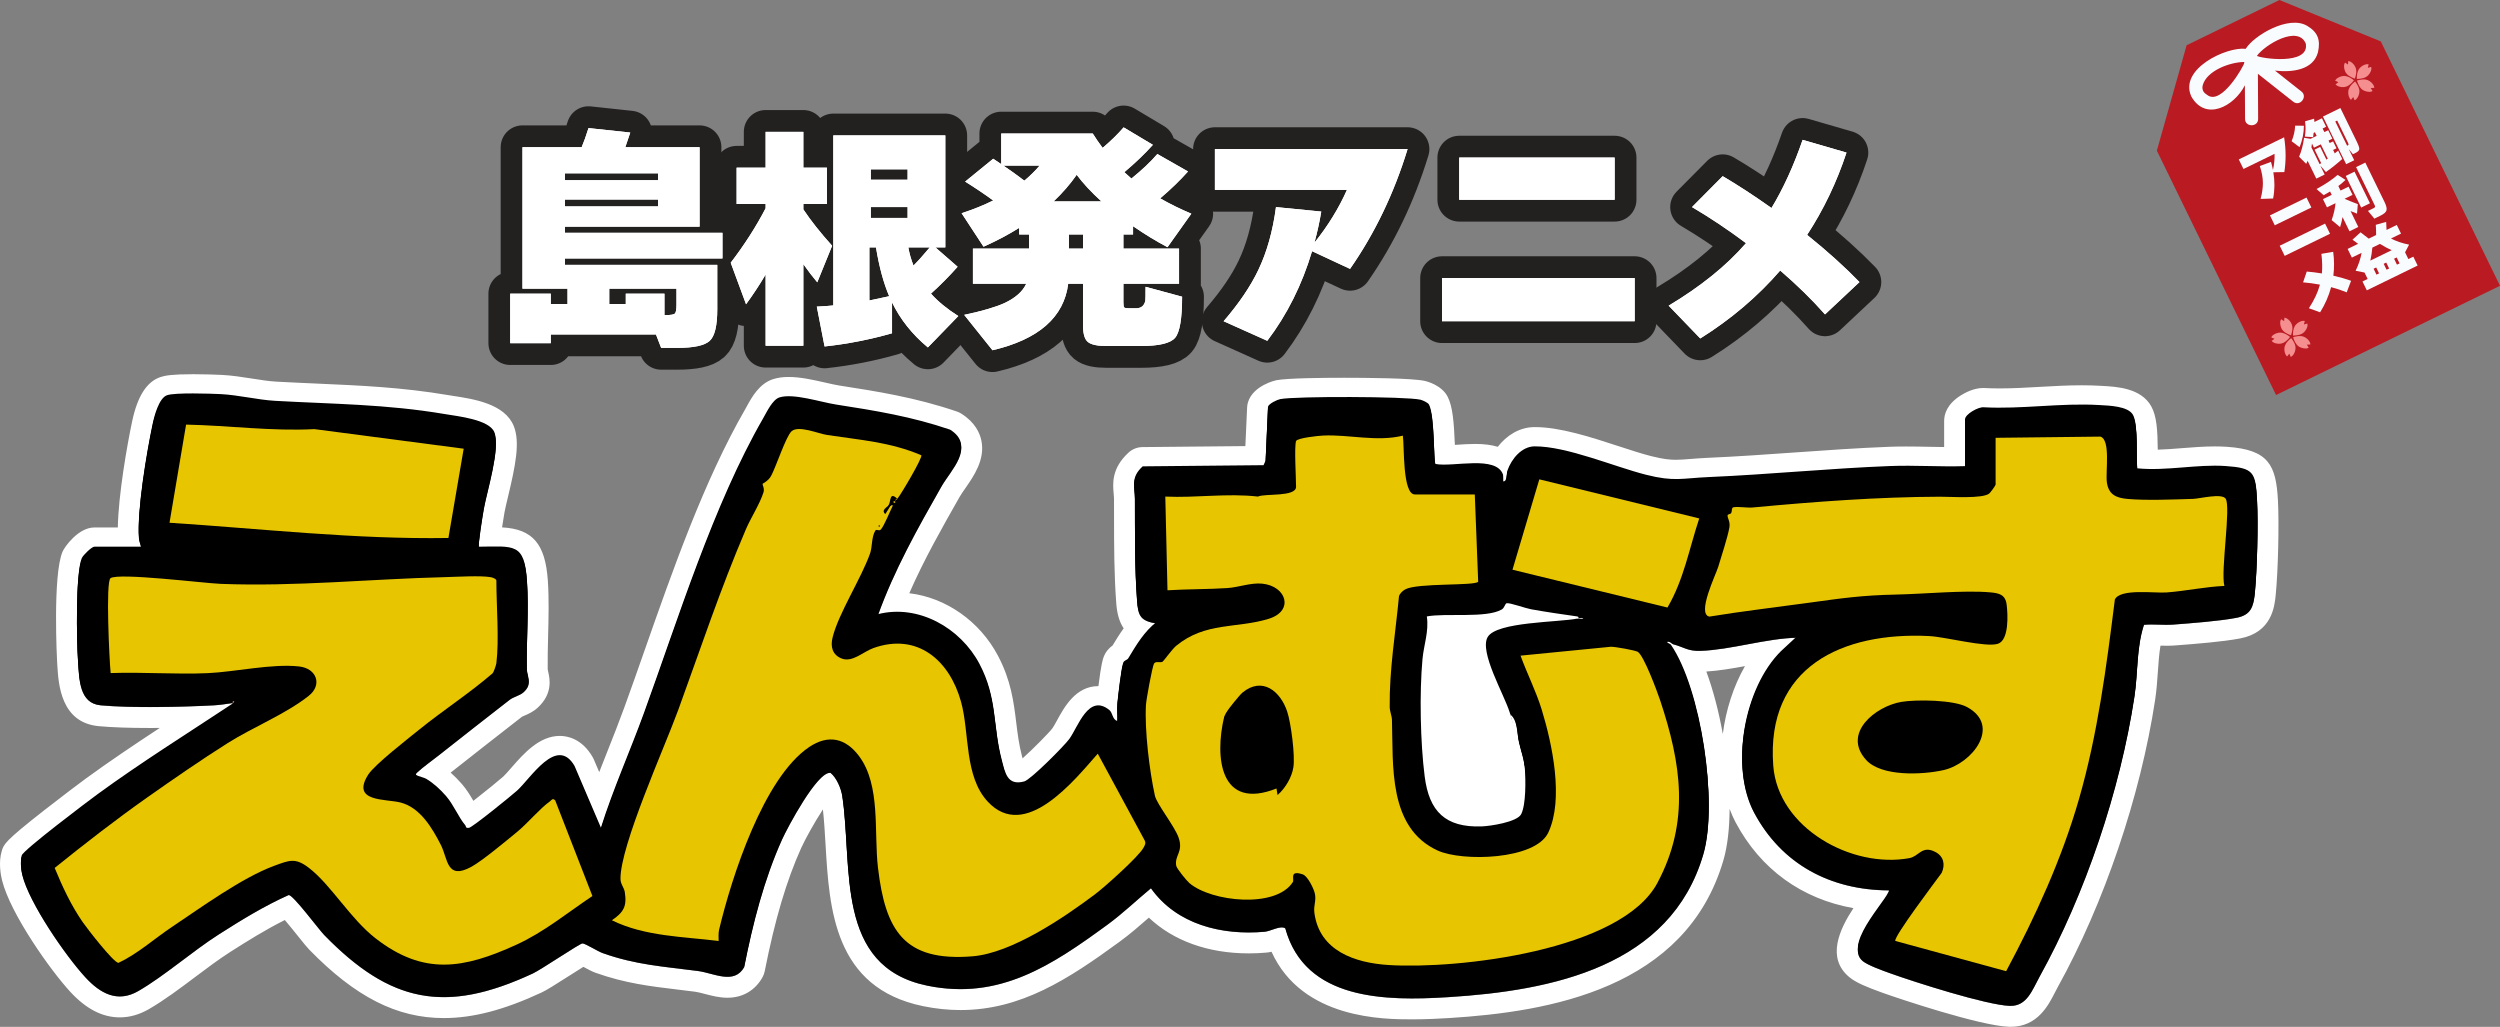 <?xml version="1.0" encoding="UTF-8"?><svg id="_レイヤー_2" xmlns="http://www.w3.org/2000/svg" width="342.927" height="140.852" viewBox="0 0 342.927 140.852"><rect x="0" y="0" width="342.927" height="140.852" fill="#808080" stroke="none"/><defs><style>.cls-1{fill:#fff;}.cls-2{fill:#f48e8f;}.cls-3{fill:#d98f8f;}.cls-4{fill:#ba1a22;}.cls-5{fill:#f9fcff;}.cls-6{fill:#dcad00;}.cls-7{fill:none;stroke:#232020;stroke-linecap:round;stroke-linejoin:round;stroke-width:5.98px;}.cls-8{fill:#e7c500;}</style></defs><g id="HeaderPC_Logo"><g id="LOGO"><path class="cls-1" d="M26.439,54.203c1.527,0,3.106.057,3.848.095,2.447.123,5.044.786,7.448.921,8.01.451,15.244.452,23.29,1.817,1.756.298,6.077.742,6.784,2.479.825,2.025-1.002,7.878-1.434,10.264-.135.743-.874,5.251-.681,5.447.899-.007,1.679-.031,2.357-.031,2.949,0,3.946.45,4.233,4.649.261,3.821-.078,8.086-.027,11.976.017,1.257.816,1.979-.429,3.132-.523.484-1.372.621-1.931,1.057-3.239,2.522-6.502,5.066-9.72,7.614-.89.705-2.183,1.622-2.96,2.352-.773.727.678.742,1.272,1.103,1.038.63,1.919,1.454,2.712,2.368,1.029,1.186,1.745,2.973,2.604,3.959.133.152.04.395.371.395.046,0,.101-.005.165-.015.486-.078,5.803-4.398,6.581-5.096,1.406-1.263,3.753-4.869,5.866-4.868.715,0,1.404.414,2.019,1.472l3.621,8.476c1.691-5.355,3.995-10.482,5.912-15.754,4.697-12.921,9.508-28.547,16.354-40.422.512-.888,1.275-2.547,2.233-2.847.36-.113.785-.16,1.251-.16,2.002,0,4.77.868,6.473,1.134,5.471.852,10.395,1.65,15.677,3.452,3.471,2.183.107,5.284-1.208,7.599-3.264,5.744-6.471,11.434-8.725,17.718.89-.23,1.784-.338,2.67-.338,4.68,0,9.114,3.022,11.29,7.148,2.459,4.662,1.803,8.363,3.038,13.098.413,1.583.676,3.154,2.242,3.154.252,0,.537-.041.862-.128.89-.24,5.485-4.868,6.187-5.834.971-1.335,2.078-4.599,3.974-4.599.454,0,.952.187,1.505.631.493.397.391,1.305,1.106,1.51.056-.836-.081-1.7.008-2.535.114-1.078.518-4.74.798-5.468.125-.325.542-.354.682-.587,1.118-1.851,2.158-3.637,3.894-5.007-2.13-.346-2.521-.983-2.672-2.974-.349-4.598-.284-9.447-.301-14.067-.006-1.692-.608-2.749,1.062-4.291l16.579-.16.28-.616.333-7.411c.135-.421,1.254-.951,1.678-1.036.961-.192,4.78-.287,8.782-.287,4.576,0,9.39.124,10.437.366.297.069,1.047.398,1.189.672.801,1.549.605,7.853.894,8.146.326.065.718.089,1.155.089,1.246,0,2.852-.196,4.314-.196,1.791,0,3.366.294,3.798,1.599l.003.895c.015.001.029.002.042.002.534,0,.396-1.045.552-1.494.545-1.562,1.932-3.304,3.733-3.311.013,0,.026,0,.039,0,4.41,0,10.856,2.783,15.225,3.892,1.795.456,2.985.593,4.109.593,1.318,0,2.544-.189,4.546-.275,8.27-.357,16.532-1.187,24.794-1.509.741-.029,1.483-.039,2.227-.039,2.053,0,4.113.081,6.165.081.645,0,1.29-.008,1.933-.029v-6.424c0-.676,1.703-1.653,2.473-1.653.021,0,.041,0,.061.002.739.04,1.477.056,2.216.056,3.752,0,7.506-.429,11.256-.429.798,0,1.595.019,2.392.066,1.36.08,3.962.142,4.633,1.344.73,1.307.449,5.658.582,7.336.687.068,1.381.096,2.079.096,2.85,0,5.772-.457,8.574-.457.493,0,.983.014,1.468.048,3.862.266,4.114.815,4.318,4.648.166,3.121.009,9.45-.299,12.543-.192,1.93-.546,3.032-2.564,3.412-2.374.447-6.149.73-8.644.921-.29.022-.582.03-.874.03-.69,0-1.385-.043-2.075-.043-.353,0-.705.011-1.054.046-1.053,3.232-.807,6.576-1.312,9.893-1.954,12.824-6.737,27.063-13.013,38.384-.982,1.771-1.695,3.993-3.963,3.993-.035,0-.071,0-.107-.002-3.16-.095-13.105-3.275-16.462-4.485-.946-.341-3.021-1.079-3.721-1.658-2.833-2.342,4.275-9.055,3.576-9.699-7.985-.035-14.695-3.571-18.474-10.666-3.325-6.242-1.341-16.929,3.675-21.908l2.245-2.084c-4.273.084-9.13,1.671-13.289,1.803-.081.003-.16.004-.236.004-1.536,0-2.03-.512-3.512-.913-.176-.048-.347-.342-.667-.342-.069,0-.145.014-.23.047-.036.358.492.441.598.595,4.126,5.994,6.475,21.562,4.454,28.504-4.486,15.407-20.711,18.726-35.081,19.612-1.551.096-3.186.171-4.841.171-7.414,0-15.211-1.523-17.426-9.615-.134-.092-.297-.129-.48-.129-.699,0-1.681.539-2.37.599-.715.063-1.434.095-2.153.095-5.175,0-10.325-1.688-13.424-6.06-2.015,1.669-3.875,3.466-5.997,5.016-6.359,4.644-12.461,8.817-20.136,8.817-1.455,0-2.967-.15-4.548-.475-12.755-2.625-10.189-16.31-11.661-25.991-.161-1.056-.777-2.521-1.603-3.193-.034-.006-.068-.009-.104-.009-1.834,0-5.851,7.589-6.549,9.136-2.476,5.487-4.033,11.619-5.197,17.513-.572,1.015-1.382,1.33-2.292,1.33-1.286,0-2.771-.63-4.059-.799-4.712-.619-8.476-.823-13.081-2.461-.627-.223-2.39-1.324-2.747-1.324-.003,0-.006,0-.009,0-.398.024-5.647,3.587-6.822,4.134-4.613,2.148-8.564,3.237-12.197,3.237-5.821,0-10.824-2.799-16.402-8.522-.736-.755-4.242-5.486-4.865-5.486-.002,0-.003,0-.005,0-3.359,1.502-6.482,3.421-9.574,5.394-3.655,2.332-7.479,5.712-11.052,7.776-.892.516-1.737.742-2.54.742-1.753,0-3.303-1.082-4.7-2.595-2.756-2.985-7.727-10.212-8.674-14.036-.18-.725-.287-1.78-.077-2.488.22-.741,9.073-7.425,10.419-8.407,5.99-4.371,12.331-8.329,18.512-12.42v-.299c-.755.113-1.796.271-2.53.311-2.439.132-5.695.238-8.836.238-2.466,0-4.862-.066-6.733-.236-2.97-.271-2.946-3.594-3.121-6.142-.181-2.631-.341-11.76.522-13.814.176-.42,1.376-1.57,1.717-1.57h6.427c-.027-.462-.266-.878-.3-1.344-.272-3.715,1.055-11.623,1.866-15.467.229-1.087.869-3.602,2.003-3.974.559-.183,2.007-.238,3.506-.238M202.725,113.598c.165,0,.334-.003.506-.009,1.172-.039,4.894-.592,5.436-1.69.669-1.356.606-4.629.504-6.199-.112-1.722-.468-2.308-.808-3.824-.292-1.302-.144-3.191-1.285-3.945-.745-2.434-4.208-8.309-3.008-10.328,1.244-2.095,9.711-2.004,12.274-2.52h0s0,0,0,0c.036-.007.077-.01.123-.01.147,0,.334.029.488.029.164,0,.289-.033.289-.168-.039-.142-.174-.176-.335-.176-.155,0-.334.032-.477.032-.031,0-.061-.002-.088-.005h0c-2.111-.299-4.238-.607-6.338-.985-.717-.129-2.682-.834-3.255-.834-.028,0-.054.002-.075.005-.236.041-.286.633-.688.863-2.141,1.229-7.643.455-10.271.949.308,2.022-.416,3.908-.593,5.831-.429,4.657-.296,11.476.299,16.127.592,4.62,2.668,6.855,7.3,6.855M26.439,51.332c-2.845,0-3.796.183-4.4.381-1.901.623-3.182,2.621-3.918,6.109-.7,3.317-1.883,10.077-1.959,14.532h-3.225c-2.19,0-4.078,2.651-4.363,3.329-1.366,3.25-.747,15.008-.739,15.123l.035.541c.156,2.528.481,7.788,5.69,8.263,1.806.165,4.159.248,6.993.248.445,0,.9-.002,1.362-.006-3.421,2.245-6.874,4.56-10.2,6.987-.652.476-3.221,2.404-5.709,4.352-5.368,4.203-5.494,4.628-5.77,5.557-.466,1.571-.125,3.317.043,3.995,1.149,4.633,6.698,12.418,9.351,15.292,2.185,2.368,4.413,3.519,6.809,3.519,1.344,0,2.681-.379,3.976-1.127,2.117-1.223,4.267-2.838,6.346-4.401,1.604-1.205,3.263-2.452,4.814-3.441,2.357-1.504,4.854-3.062,7.496-4.384.625.735,1.374,1.669,1.825,2.232.785.979,1.209,1.506,1.523,1.827,6.328,6.493,12.021,9.389,18.457,9.389,4.013,0,8.273-1.114,13.409-3.505.704-.328,1.936-1.107,3.887-2.352.554-.353,1.268-.809,1.848-1.169.003.002.007.004.01.005.733.396,1.211.647,1.659.807,4.056,1.443,7.514,1.856,11.176,2.294.807.097,1.634.195,2.493.308.354.047.823.17,1.319.3.933.245,1.99.523,3.114.523,2.076,0,3.779-.991,4.793-2.791.15-.266.256-.554.315-.853,1.393-7.054,2.981-12.421,4.997-16.889.564-1.249,1.83-3.529,2.982-5.298.17,1.531.266,3.167.367,4.876.514,8.73,1.153,19.594,13.373,22.11,1.723.355,3.447.534,5.126.534,8.322,0,14.809-4.243,21.828-9.369,1.445-1.055,2.754-2.197,4.02-3.305,3.367,3.181,8.123,4.901,13.708,4.901.791,0,1.6-.036,2.404-.106.249-.022.486-.063.713-.116,4.207,9.272,15.429,9.271,19.314,9.271,1.926,0,3.786-.101,5.018-.177,13.704-.845,32.517-4.01,37.66-21.675.557-1.914.825-4.343.845-7.016.237.648.513,1.27.827,1.859,3.419,6.419,9.057,10.485,16.154,11.757-1.891,2.884-3.758,6.82-.552,9.471.892.737,2.323,1.334,4.493,2.116l.084.03c2.057.742,13.344,4.534,17.35,4.654.065.002.13.003.194.003,3.671,0,5.174-2.945,6.071-4.704.132-.259.264-.519.402-.767,6.343-11.442,11.33-26.15,13.34-39.343.202-1.329.292-2.624.379-3.877.086-1.246.17-2.448.359-3.595.289.008.578.015.866.015.398,0,.755-.013,1.093-.038l.185-.014c2.659-.203,6.3-.482,8.772-.948,4.379-.825,4.737-4.416,4.889-5.949.329-3.3.482-9.729.309-12.979-.258-4.869-1.287-6.967-6.987-7.359-.531-.036-1.075-.054-1.665-.054-1.509,0-3.019.12-4.479.236-1.163.093-2.272.181-3.355.211-.026-2.699-.147-4.61-.895-5.95-1.398-2.505-4.718-2.687-6.701-2.796l-.27-.015c-.815-.048-1.653-.071-2.562-.071-1.957,0-3.906.111-5.79.219-1.888.108-3.671.21-5.465.21-.727,0-1.396-.017-2.043-.051-.075-.005-.153-.007-.233-.007-1.256,0-2.453.635-3.055,1.014-1.892,1.191-2.289,2.566-2.289,3.509v3.577c-.696-.007-1.392-.021-2.088-.035-1.047-.021-2.094-.041-3.14-.041-.853,0-1.618.014-2.338.042-4.321.168-8.691.478-12.917.777-3.902.276-7.938.562-11.889.733-.969.042-1.756.105-2.45.162-.767.062-1.373.111-1.972.111-.734,0-1.655-.061-3.402-.505-1.303-.331-2.859-.839-4.506-1.377-3.735-1.22-7.968-2.603-11.426-2.603-.004,0-.046,0-.05,0-2.113.008-3.853,1.165-5.051,2.701-.874-.261-1.897-.391-3.068-.391-.856,0-1.7.056-2.517.11-.101.007-.201.013-.3.02-.13-3.1-.29-5.253-.996-6.617-.82-1.584-2.862-2.096-3.092-2.15-1.715-.397-8.323-.44-11.084-.44-2.851,0-7.856.045-9.345.343-.031.006-3.116.684-3.849,2.976-.077.241-.122.492-.133.745l-.239,5.31-14.114.136c-.712.007-1.397.278-1.92.762-2.338,2.16-2.155,4.241-2.033,5.617.025.279.048.543.049.793.003.76.003,1.527.004,2.298.003,3.948.006,8.031.306,11.976.109,1.438.432,2.559,1.016,3.414-.56.775-1.051,1.571-1.527,2.359-.407.293-.915.777-1.211,1.548-.109.284-.34.886-.725,4.02-.004,0-.007,0-.011,0-3.1,0-4.657,2.848-5.687,4.733-.217.396-.462.846-.609,1.047-.463.615-2.681,2.862-4.1,4.133l-.092-.36c-.409-1.569-.588-3.024-.777-4.564-.347-2.826-.706-5.747-2.5-9.149-2.506-4.751-7.161-7.988-12.169-8.581,2.019-4.616,4.487-8.959,6.891-13.191.192-.339.487-.763.8-1.213,1.152-1.658,2.731-3.93,2.203-6.52-.211-1.035-.861-2.519-2.762-3.714-.189-.119-.39-.215-.601-.287-5.683-1.939-11.01-2.769-16.162-3.571-.483-.075-1.147-.227-1.85-.387-1.605-.366-3.424-.781-5.065-.781-.794,0-1.484.095-2.109.291-1.915.6-2.953,2.497-3.64,3.752-.079.145-.153.281-.222.401-5.614,9.738-9.929,22.044-13.736,32.902-.976,2.783-1.897,5.411-2.829,7.973-.729,2.004-1.535,4.039-2.315,6.007-.376.949-.756,1.907-1.132,2.875l-.748-1.751c-.046-.108-.099-.214-.159-.316-1.467-2.521-3.449-2.898-4.5-2.898-2.836,0-4.968,2.44-6.68,4.402-.417.477-.847.971-1.104,1.201-.524.47-2.518,2.091-4.074,3.302-.436-.749-.931-1.563-1.562-2.29-.511-.589-1.027-1.113-1.553-1.578.048-.038.096-.075.142-.112,3.085-2.443,6.198-4.871,9.653-7.562.07-.035.212-.096.32-.142.507-.217,1.203-.515,1.847-1.112,2.09-1.936,1.624-3.992,1.425-4.87-.036-.157-.076-.335-.077-.406-.019-1.472.019-2.99.06-4.596.063-2.499.128-5.083-.039-7.538-.344-5.026-2.069-7.08-6.281-7.303.124-.82.253-1.614.333-2.053.092-.507.279-1.291.478-2.12,1.031-4.308,1.691-7.528.79-9.74-1.239-3.04-5.482-3.69-8.289-4.12-.251-.038-.479-.073-.673-.106-6.306-1.07-12.001-1.32-18.031-1.585-1.813-.08-3.688-.162-5.578-.268-1.036-.058-2.161-.236-3.353-.424-1.334-.21-2.714-.428-4.112-.498-.725-.036-2.381-.098-3.992-.098h0ZM198.55,87.466c.38-.004.772-.004,1.16-.004.457,0,.916,0,1.373-.006-.577,2.558.85,5.76,2.236,8.872.419.941.853,1.914,1.015,2.444.157.514.455.971.856,1.321.062.253.116.695.153,1.007.055.453.111.921.22,1.405.131.583.26,1.036.374,1.436.196.687.315,1.102.37,1.947.122,1.873.035,3.452-.101,4.268-.796.269-2.278.538-3.069.564-.14.005-.277.007-.411.007-2.694,0-3.976-.628-4.453-4.349-.569-4.442-.693-11.105-.288-15.499.048-.522.157-1.095.273-1.701.104-.542.213-1.113.292-1.712h0ZM234.059,92.115c1.745-.112,3.539-.418,5.3-.743-1.58,2.759-2.619,6.017-3.041,9.307-.548-3.052-1.318-6.013-2.259-8.564h0Z"/><path d="M309.602,68.804c-.204-3.833-.455-4.382-4.318-4.648-3.913-.269-8.138.71-12.121.314-.133-1.678.148-6.029-.582-7.336-.671-1.203-3.274-1.264-4.633-1.344-5.283-.312-10.576.591-15.864.306-.736-.055-2.534.957-2.534,1.65v6.424c-3.429.112-6.896-.146-10.325-.012-8.262.322-16.524,1.152-24.794,1.509-3.71.16-4.755.672-8.655-.318-4.382-1.113-10.853-3.909-15.264-3.892-1.801.007-3.189,1.749-3.733,3.311-.161.461-.011,1.548-.595,1.492l-.003-.895c-.909-2.746-6.872-1.015-9.268-1.492-.289-.293-.092-6.597-.894-8.146-.142-.274-.892-.603-1.189-.672-1.962-.454-17.159-.491-19.219-.079-.423.085-1.543.615-1.678,1.036l-.333,7.411-.28.616-16.579.16c-1.67,1.543-1.068,2.599-1.062,4.291.017,4.62-.048,9.47.302,14.067.151,1.991.542,2.628,2.672,2.974-1.736,1.37-2.776,3.156-3.894,5.007-.141.233-.558.262-.683.587-.28.728-.683,4.39-.798,5.468-.089.835.048,1.699-.008,2.535-.715-.204-.613-1.113-1.106-1.51-2.864-2.303-4.276,2.313-5.48,3.967-.703.966-5.297,5.594-6.187,5.834-2.347.633-2.625-1.189-3.104-3.026-1.235-4.735-.579-8.435-3.038-13.098-2.588-4.907-8.369-8.253-13.96-6.811,2.254-6.285,5.461-11.974,8.725-17.719,1.315-2.315,4.68-5.416,1.208-7.599-5.282-1.802-10.206-2.599-15.677-3.452-2.101-.327-5.818-1.571-7.725-.974-.957.3-1.721,1.959-2.233,2.847-6.847,11.876-11.657,27.501-16.354,40.422-1.917,5.273-4.221,10.399-5.912,15.754l-3.621-8.476c-2.434-4.182-6.003,1.707-7.885,3.397-.778.698-6.095,5.018-6.581,5.096-.526.085-.385-.206-.536-.38-.859-.986-1.575-2.773-2.604-3.959-.793-.914-1.674-1.738-2.712-2.368-.594-.36-2.045-.376-1.272-1.103.776-.73,2.069-1.647,2.96-2.352,3.218-2.548,6.481-5.091,9.72-7.614.559-.436,1.408-.573,1.931-1.057,1.245-1.153.445-1.875.429-3.132-.051-3.89.288-8.155.027-11.976-.353-5.164-1.78-4.658-6.59-4.618-.193-.195.546-4.703.681-5.447.432-2.386,2.26-8.239,1.434-10.264-.708-1.738-5.028-2.181-6.784-2.479-8.046-1.366-15.28-1.367-23.29-1.817-2.405-.135-5.001-.798-7.448-.921-1.469-.074-6.225-.226-7.354.144-1.134.372-1.774,2.886-2.003,3.974-.811,3.844-2.138,11.752-1.866,15.467.034.466.273.882.3,1.344h-6.427c-.341,0-1.541,1.151-1.717,1.57-.863,2.054-.702,11.183-.522,13.814.175,2.548.151,5.872,3.121,6.142,4.253.388,11.214.233,15.569-.002.734-.04,1.774-.198,2.53-.311v.299c-6.181,4.091-12.521,8.049-18.512,12.42-1.346.982-10.199,7.665-10.419,8.407-.21.708-.103,1.763.077,2.488.948,3.824,5.919,11.051,8.674,14.036,2.036,2.206,4.397,3.495,7.24,1.853,3.573-2.065,7.397-5.445,11.052-7.776,3.092-1.973,6.215-3.892,9.574-5.394.61-.024,4.132,4.729,4.87,5.486,9.059,9.295,16.595,10.875,28.599,5.285,1.175-.547,6.424-4.11,6.822-4.134.334-.02,2.124,1.098,2.756,1.323,4.605,1.638,8.37,1.842,13.081,2.461,2.2.289,4.97,1.919,6.351-.531,1.164-5.894,2.721-12.026,5.197-17.513.712-1.577,4.872-9.431,6.653-9.127.827.672,1.443,2.137,1.603,3.193,1.472,9.681-1.094,23.366,11.661,25.991,9.917,2.041,17.119-2.817,24.683-8.341,2.122-1.55,3.982-3.347,5.997-5.016,3.53,4.979,9.72,6.478,15.577,5.965.869-.076,2.206-.915,2.85-.47,2.71,9.899,13.77,9.967,22.267,9.443,14.37-.886,30.595-4.205,35.081-19.612,2.021-6.942-.328-22.51-4.454-28.504-.106-.153-.634-.237-.598-.595.476-.185.683.238.897.296,1.555.422,2.022.964,3.748.909,4.159-.132,9.016-1.719,13.289-1.803l-2.245,2.084c-5.016,4.979-7,15.666-3.675,21.908,3.779,7.094,10.489,10.631,18.474,10.666.699.645-6.409,7.357-3.576,9.699.701.579,2.776,1.317,3.721,1.658,3.357,1.211,13.303,4.39,16.462,4.486,2.353.071,3.073-2.192,4.07-3.991,6.276-11.321,11.059-25.56,13.013-38.384.505-3.316.259-6.661,1.312-9.893,1.323-.13,2.678.069,4.004-.032,2.495-.191,6.27-.473,8.644-.921,2.018-.38,2.372-1.482,2.564-3.412.308-3.093.465-9.421.299-12.543ZM216.345,85.085h0s0,0,0,0c-2.564.516-11.03.425-12.274,2.52-1.199,2.02,2.263,7.894,3.008,10.328,1.14.754.993,2.643,1.285,3.945.34,1.515.695,2.102.808,3.824.102,1.57.165,4.843-.504,6.199-.541,1.097-4.264,1.651-5.436,1.69-4.988.165-7.193-2.061-7.806-6.846-.596-4.651-.728-11.471-.299-16.127.177-1.923.901-3.809.593-5.831,2.628-.494,8.13.28,10.271-.949.401-.231.452-.823.688-.863.449-.077,2.577.693,3.329.829,2.1.378,4.227.686,6.338.985h0c.278.039.814-.159.9.149,0,.302-.625.094-.9.149Z"/><polygon class="cls-4" points="312.665 0 299.941 6.207 295.856 20.665 312.209 54.185 342.927 39.2 326.574 5.68 312.665 0"/><path class="cls-5" d="M316.026,17.246c.004.972-.193,1.953-.589,2.945l-1.098-.822c.293-.684.456-1.395.486-2.132l1.2.009ZM318.877,23.94l-1.149.561-1.192-2.443c-.054.134-.119.272-.194.415l-.975-.975c.322-.742.551-1.607.685-2.596l.896.138.83-.405-.241-.495-.175.085c-.015.189-.038.385-.07.59l-1.132-.079c.12-.707.128-1.405.024-2.095l1.246-.363c.024.177.038.328.042.451l1.035-.505.568,1.165-.479.234.242.495.525-.256.568,1.164-.525.256.163.336.465-.227.464.951-.464.227.23.472c.171-.139.324-.269.462-.386l.564,1.157c-.721.647-1.471,1.242-2.248,1.786l-.768-.898.605,1.24ZM317.062,20.218l1.122,2.299.217-.134-.907-1.858.769-.375.851,1.743c.043-.026.106-.07.191-.129l-.958-1.965-.937.457-.278-.571c-.02.218-.042.396-.069.535ZM323.267,19.396c.258.527.377.885.357,1.07-.02.186-.207.366-.562.539l-.305.148-.573-.692.743,1.522-1.104.539-3.187-6.531,2.398-1.17,2.232,4.575ZM321.955,19.988l.076-.037c.081-.04.122-.084.123-.135,0-.05-.029-.136-.089-.258l-1.474-3.022-.259.126,1.623,3.326Z"/><path class="cls-5" d="M321.328,29.774c-.07.425-.181.884-.335,1.38l-1.157-.962c.299-.869.475-1.641.527-2.32l-1.172.572-.55-1.127,1.203-.587-.227-.464c-.236.146-.53.318-.88.514l-.98-.851c1.211-.66,2.177-1.306,2.898-1.942l1.08.689c-.288.285-.616.564-.985.839l.304.624,1.097-.535.55,1.127-1.097.535c.372.171.979.415,1.818.734l-.107,1.306c-.282-.102-.578-.221-.89-.357l1.065,2.185-1.211.59-.951-1.949ZM325.089,27.883l-1.203.587-2.116-4.338,1.203-.587,2.116,4.338ZM327.091,27.717c.248.508.335.887.264,1.14-.072.251-.352.496-.839.733l-.822.401-.876-1.061.776-.379c.127-.062.193-.132.2-.21.002-.046-.024-.126-.082-.244l-2.525-5.177,1.264-.617,2.641,5.413Z"/><path class="cls-5" d="M331.631,36.426l-6.973,3.401-.594-1.217.708-.345-.431-.884-1.218-.235c.413-.854.685-1.675.816-2.461l-1.332.649-.579-1.188,1.438-.702c-.233-.181-.491-.37-.775-.565l1.109-1.011c.461.34.834.629,1.12.867l1.013-.494c.004-.479-.01-.946-.044-1.401l1.425-.404c.031.413.048.781.05,1.107l1.408-.687.579,1.188-1.378.672c.704.373,1.532.654,2.485.843l-.553,1.05.453.93.678-.33.594,1.217ZM325.138,35.749l2.931-1.43c-.521-.231-1.057-.518-1.609-.864l-1.043.509c-.059.65-.152,1.246-.278,1.785ZM326.34,37.5l-.397-.814-.358.175.397.814.357-.175ZM327.718,36.828l-.397-.814-.35.171.397.814.35-.171ZM329.15,36.13l-.397-.814-.357.174.397.814.358-.174Z"/><path class="cls-5" d="M313.316,18.832c.259,1.638.269,3.23.029,4.773l-1.505.026c.205,1.245.193,2.444-.035,3.599l-1.716.055c.215-.821.32-1.554.313-2.199-.005-.719-.146-1.489-.421-2.311l1.532-.568c.104.34.193.71.27,1.113.172-.756.245-1.495.219-2.218l-4.263,2.08-.643-1.316,6.22-3.034Z"/><path class="cls-5" d="M317.051,28.459l-5.017,2.447-.664-1.362,5.017-2.447.665,1.362ZM319.611,32.064l-6.22,3.034-.68-1.393,6.22-3.034.68,1.393Z"/><path class="cls-5" d="M322.502,38.514l-.603,1.585c-.646-.269-1.359-.506-2.138-.71-.319,1.198-.823,2.349-1.511,3.451l-1.536-.56c.733-1.125,1.237-2.203,1.513-3.236-.797-.151-1.566-.256-2.312-.314l.503-1.48c.613.047,1.305.132,2.078.259.073-.814.05-1.712-.069-2.69l1.617-.279c.15,1.107.159,2.199.024,3.277.912.208,1.723.441,2.433.698Z"/><path class="cls-5" d="M316.483,3.55c-2.538-1.527-7.324,1.325-8.437,3.147-2.632-.314-9.231,2.778-7.447,6.562,1.951,3.4,5.85,1.358,7.333-1.562l.024,4.616c-.011,1.163,1.817,1.155,1.794-.01,0,0-.032-6.179-.032-6.179l4.85,3.829c.902.734,2.036-.7,1.112-1.408,0,0-3.623-2.861-3.623-2.861,2.326.27,5.259-.057,5.903-2.522.353-1.623.033-2.709-1.476-3.614ZM307.822,8.685c.011.258-3.1,5.872-5.055,4.342-.461-.288-.743-.624-.635-1.269.504-2.064,3.786-3.253,5.726-3.256-.013.068-.027.139-.035.183ZM316.287,5.982c.557,3.072-6.36,1.997-6.704,1.677,1.114-1.541,5.646-4.26,6.704-1.677Z"/><path class="cls-2" d="M321.679,8.589l.396.265.04-.477c.377.028.708.362.893.673.195.329.231.618.191.991-.027.253-.096.507-.181.746-.521-.173-1.102-.46-1.333-.992-.138-.319-.228-.809-.059-1.129.007-.014.042-.08.053-.077Z"/><path class="cls-2" d="M324.79,9.306l.47-.13c.104.385-.115.81-.362,1.096-.405.469-1.024.545-1.608.559-.015-.421.037-.922.251-1.293.215-.374.771-.741,1.209-.732.028,0,.153.007.161.036l-.12.463Z"/><path class="cls-2" d="M325.291,12.56c-.335.119-.902-.032-1.191-.221-.417-.275-.651-.817-.787-1.28.023-.052.614-.148.706-.157.368-.034.688.008,1.003.211.319.206.637.536.662.934l-.488.027.25.411c-.052.02-.104.057-.155.076Z"/><path class="cls-2" d="M322.886,11.028c-.343.426-.787.868-1.361.919-.396.035-.896-.059-1.155-.385l.392-.29-.439-.19c-.016-.022.059-.133.076-.155.23-.305.754-.501,1.128-.509.389-.009.845.221,1.156.443.03.021.206.151.203.169Z"/><path class="cls-2" d="M323.055,11.186c.246.329.501.722.572,1.134.075.434-.14,1.111-.513,1.365-.02.014-.122.079-.137.06l-.186-.434-.308.386c-.308-.285-.395-.727-.368-1.131.032-.471.333-.86.672-1.169.034-.031.244-.219.268-.211Z"/><path class="cls-2" d="M312.918,43.79l.396.265.04-.477c.377.028.708.362.893.673.195.329.231.618.191.991-.027.253-.096.507-.181.746-.521-.173-1.102-.46-1.333-.992-.138-.319-.228-.809-.059-1.129.007-.014.042-.08.053-.077Z"/><path class="cls-2" d="M316.028,44.508l.47-.13c.104.385-.115.81-.362,1.096-.405.469-1.024.545-1.608.559-.015-.421.037-.922.251-1.293.215-.374.771-.741,1.209-.732.028,0,.153.007.161.036l-.12.463Z"/><path class="cls-2" d="M316.529,47.762c-.335.119-.902-.032-1.191-.221-.417-.275-.651-.817-.787-1.28.023-.052.614-.148.706-.157.368-.034.688.008,1.003.211.319.206.637.536.662.934l-.488.027.25.411c-.052.02-.104.057-.155.076Z"/><path class="cls-2" d="M314.124,46.229c-.343.426-.787.868-1.361.919-.396.035-.896-.059-1.155-.385l.392-.29-.439-.19c-.016-.022.059-.133.076-.155.23-.305.754-.501,1.128-.509.389-.009.845.221,1.156.443.03.021.206.151.203.169Z"/><path class="cls-2" d="M314.293,46.387c.246.329.501.722.572,1.134.075.434-.14,1.111-.513,1.365-.02.014-.122.079-.137.06l-.186-.434-.308.386c-.308-.285-.395-.727-.368-1.131.032-.471.333-.86.672-1.169.034-.031.244-.219.268-.211Z"/><path class="cls-3" d="M31.918,96.208c.068-.01,1.176-.693,1.199-.149l-1.199.448v-.299Z"/><path d="M309.602,68.573c-.204-3.833-.455-4.382-4.318-4.648-3.913-.269-8.138.71-12.121.314-.133-1.678.148-6.029-.582-7.336-.671-1.203-3.274-1.264-4.633-1.344-5.283-.312-10.576.591-15.864.306-.736-.055-2.534.957-2.534,1.65v6.424c-3.429.112-6.896-.146-10.325-.012-8.262.322-16.524,1.152-24.794,1.509-3.71.16-4.755.672-8.655-.318-4.382-1.113-10.853-3.909-15.264-3.892-1.801.007-3.189,1.749-3.733,3.311-.161.461-.011,1.548-.595,1.492l-.003-.895c-.909-2.746-6.872-1.015-9.268-1.492-.289-.293-.092-6.597-.894-8.146-.142-.274-.892-.603-1.189-.672-1.962-.454-17.159-.491-19.219-.079-.423.085-1.543.615-1.678,1.036l-.333,7.411-.28.616-16.579.16c-1.67,1.543-1.068,2.599-1.062,4.291.017,4.62-.048,9.47.302,14.067.151,1.991.542,2.628,2.672,2.974-1.736,1.37-2.776,3.156-3.894,5.007-.141.233-.558.262-.683.587-.28.728-.683,4.39-.798,5.468-.089.835.048,1.699-.008,2.535-.715-.204-.613-1.113-1.106-1.51-2.864-2.303-4.276,2.313-5.48,3.967-.703.966-5.297,5.594-6.187,5.834-2.347.633-2.625-1.189-3.104-3.026-1.235-4.735-.579-8.435-3.038-13.098-2.588-4.907-8.369-8.253-13.96-6.811,2.254-6.285,5.461-11.974,8.725-17.719,1.315-2.315,4.68-5.416,1.208-7.599-5.282-1.802-10.206-2.599-15.677-3.452-2.101-.327-5.818-1.571-7.725-.974-.957.3-1.721,1.959-2.233,2.847-6.847,11.876-11.657,27.501-16.354,40.422-1.917,5.273-4.221,10.399-5.912,15.754l-3.621-8.476c-2.434-4.182-6.003,1.707-7.885,3.397-.778.698-6.095,5.018-6.581,5.096-.526.085-.385-.206-.536-.38-.859-.986-1.575-2.773-2.604-3.959-.793-.914-1.674-1.738-2.712-2.368-.594-.36-2.045-.376-1.272-1.103.776-.73,2.069-1.647,2.96-2.352,3.218-2.548,6.481-5.091,9.72-7.614.559-.436,1.408-.573,1.931-1.057,1.245-1.153.445-1.875.429-3.132-.051-3.89.288-8.155.027-11.976-.353-5.164-1.78-4.658-6.59-4.618-.193-.195.546-4.703.681-5.447.432-2.386,2.26-8.239,1.434-10.264-.708-1.738-5.028-2.181-6.784-2.479-8.046-1.366-15.28-1.367-23.29-1.817-2.405-.135-5.001-.798-7.448-.921-1.469-.074-6.225-.226-7.354.144-1.134.372-1.774,2.886-2.003,3.974-.811,3.844-2.138,11.752-1.866,15.467.034.466.273.882.3,1.344h-6.427c-.341,0-1.541,1.151-1.717,1.57-.863,2.054-.702,11.183-.522,13.814.175,2.548.151,5.872,3.121,6.142,4.253.388,11.214.233,15.569-.002.734-.04,1.774-.198,2.53-.311.281-.084.281.016,0,.299-6.181,4.091-12.521,8.049-18.512,12.42-1.346.982-10.199,7.665-10.419,8.407-.21.708-.103,1.763.077,2.488.948,3.824,5.919,11.051,8.674,14.036,2.036,2.206,4.397,3.495,7.24,1.853,3.573-2.065,7.397-5.445,11.052-7.776,3.092-1.973,6.215-3.892,9.574-5.394.61-.024,4.132,4.729,4.87,5.486,9.059,9.295,16.595,10.875,28.599,5.285,1.175-.547,6.424-4.11,6.822-4.134.334-.02,2.124,1.098,2.756,1.323,4.605,1.638,8.37,1.842,13.081,2.461,2.2.289,4.97,1.919,6.351-.531,1.164-5.894,2.721-12.026,5.197-17.513.712-1.577,4.872-9.431,6.653-9.127.827.672,1.443,2.137,1.603,3.193,1.472,9.681-1.094,23.366,11.661,25.991,9.917,2.041,17.119-2.817,24.683-8.341,2.122-1.55,3.982-3.347,5.997-5.016,3.53,4.979,9.72,6.478,15.577,5.965.869-.076,2.206-.915,2.85-.47,2.71,9.899,13.77,9.967,22.267,9.443,14.37-.886,30.595-4.205,35.081-19.612,2.021-6.942-.328-22.51-4.454-28.504-.106-.153-.634-.237-.598-.595.476-.185.683.238.897.296,1.555.422,2.022.964,3.748.909,4.159-.132,9.016-1.719,13.289-1.803l-2.245,2.084c-5.016,4.979-7,15.666-3.675,21.908,3.779,7.094,10.489,10.631,18.474,10.666.699.645-6.409,7.357-3.576,9.699.701.579,2.776,1.317,3.721,1.658,3.357,1.211,13.303,4.39,16.462,4.486,2.353.071,3.073-2.192,4.07-3.991,6.276-11.321,11.059-25.56,13.013-38.384.505-3.316.259-6.661,1.312-9.893,1.323-.13,2.678.069,4.004-.032,2.495-.191,6.27-.473,8.644-.921,2.018-.38,2.372-1.482,2.564-3.412.308-3.093.465-9.421.299-12.543ZM207.079,97.702c1.14.754.993,2.643,1.285,3.945.34,1.515.695,2.102.808,3.824-1.117-2.451-1.313-5.22-2.092-7.768ZM216.345,84.854v-.299c.278.039.814-.159.9.149,0,.302-.625.094-.9.149Z"/><path class="cls-8" d="M177.786,60.503c.131-.423,3.027-.728,3.724-.759,3.587-.161,7.328.895,10.921.014.211,1.356-.079,8.066,1.646,8.066h8.22l.466,11.971c-.415.595-8.35.14-10.007,1.05-.346.19-.738.555-.855.938-.483,5.07-1.335,10.067-1.274,15.184.008.635.291,1.21.308,1.783.189,6.225-.561,14.798,6.281,17.923,3.369,1.539,13.4,1.288,15.164-2.469,2.155-4.588.541-12.157-.903-16.866-.776-2.533-2.002-4.922-2.904-7.403l12.397-1.219c.573-.009,3.313.483,3.674.69.835.477,2.687,5.475,3.08,6.656,2.89,8.693,4.117,16.608-.372,25.042-4.954,9.307-27.37,11.872-36.876,11.269-4.614-.293-9.508-1.934-10.182-7.178-.136-1.058.31-1.664.048-2.7-.171-.677-.976-2.332-1.642-2.556-1.891-.636-1.122.68-1.36,1.053-2.324,3.656-11.183,2.714-14.185.146-.369-.315-1.747-1.989-1.815-2.387-.248-1.457,1.03-1.883.317-3.886-.553-1.554-2.995-4.597-3.24-5.723-.751-3.461-1.421-8.955-1.226-12.453.039-.709.875-5.342,1.126-5.689.253-.35.822-.043,1.16-.236.125-.071,1.313-1.728,1.862-2.18,4.027-3.314,8.365-2.344,12.725-3.714,3.465-1.089,2.407-4.468-.91-4.809-1.573-.162-3.242.503-4.791.604-2.705.177-5.506.136-8.218.304l-.299-12.851c4.275.199,8.452-.49,12.703-.003.952-.45,5.233.085,5.233-1.34,0-1.288-.262-5.429,0-6.275Z"/><path class="cls-8" d="M273.736,60.055l14.374-.165c1.438.426.689,4.834.89,6.27.232,1.662,1.248,2.137,2.806,2.277,2.598.234,6.31.075,8.995-.004.943-.028,3.945-.817,4.49-.031.762,1.096-.712,9.984-.171,11.968-2.643.119-5.293.696-7.921.896-1.659.126-6.367-.575-7.103.967-1.154,9.2-2.347,18.434-4.915,27.356-2.379,8.265-5.954,16.078-9.998,23.63l-15.195-4.148c-.341-.457,5.598-8.303,6.349-9.333.526-1.148.284-2.274-.859-2.872-1.841-.963-2.253.6-3.56.842-7.912,1.462-18.034-4.129-18.679-12.674-1.027-13.603,9.545-18.38,21.379-17.786,2.256.113,7.791,1.596,9.437,1.059,1.539-.502,1.377-4.032,1.192-5.41-.18-1.341-1.038-1.534-2.242-1.643-3.515-.319-9.105.221-12.855.3-4.751.1-7.475.496-12.049,1.128-4.541.628-9.102,1.153-13.625,1.898-1.763-.349.898-5.774,1.216-6.832.433-1.443,1.283-4.026,1.525-5.372.15-.836-.263-1.256-.245-1.686.007-.159.403-.167.483-.298.166-.272.03-.722.288-.796.539-.156,1.898.088,2.664.017,8.538-.796,17.183-1.451,25.697-1.479,1.514-.005,5.832.304,6.762-.436.173-.138.873-1.113.873-1.219v-6.424Z"/><path class="cls-8" d="M122.488,69.317c-.386.766-1.22,2.835-1.653,3.307-.262.286-.606-.092-.756.145-.55.87-.416,2.258-.724,3.129-1.227,3.475-4.354,8.261-5.157,11.576-.298,1.231-.028,2.312,1.196,2.834,1.493.637,2.992-.907,4.41-1.413,6.04-2.155,10.457,1.684,12.027,7.386,1.177,4.272.416,10.18,3.656,13.675,5.121,5.525,11.851-2.874,15.094-6.576l6.459,11.944c.173.396-.03.679-.214,1.004-.689,1.219-5.26,5.313-6.566,6.298-4.31,3.251-11.482,8.111-16.853,8.551-9.453.774-11.962-3.601-12.975-12.151-.575-4.853.413-11.305-2.604-15.324-1.839-2.45-4.197-3.009-6.849-1.219-6.265,4.229-10.63,17.881-12.334,25.02-.123.516-.069,1.052-.072,1.573-4.902-.612-10.116-.616-14.639-2.84,1.572-1.082,2.089-1.869,1.77-3.869-.102-.64-.584-1.08-.591-1.797-.044-4.582,6.051-18.05,7.92-23.179,3.031-8.318,5.784-16.624,9.281-24.785.673-1.572,1.914-3.48,2.42-5.085.165-.525-.178-1.05-.127-1.15.036-.07.771-.38,1.157-1.075.668-1.201,2.039-5.448,2.821-6.142.956-.85,3.609.319,4.875.513,4.469.685,8.669.961,12.915,2.781.22.295-2.773,5.366-3.288,5.972-.472.164-.871.463-1.196.896-.419.664-.319.664.299,0,.085-.261.185-.257.299,0Z"/><path class="cls-8" d="M68.086,90.979c-.029.233-.345,1.176-.504,1.366-3.204,2.769-6.822,5.099-10.099,7.755-1.54,1.248-6.117,4.796-6.981,6.167-2.388,3.789,2.394,3.288,4.449,3.817,2.684.691,4.341,3.49,5.529,5.828.981,1.931.758,4.84,4.162,2.997,1.481-.801,4.806-3.58,6.275-4.782,1.439-1.177,3.184-3.263,4.488-4.179.264-.186.382-.545.756-.15l5.101,13.11c-3.455,2.309-6.613,4.935-10.424,6.677-7.266,3.322-12.708,4.25-19.297-.854-3.493-2.706-6.111-7.325-9.155-9.673-1.872-1.444-2.685-1.06-4.786-.288-4.394,1.615-10.028,5.716-14.027,8.388-2.423,1.619-4.727,3.71-7.332,4.921-.693-.066-4.285-4.707-4.898-5.594-1.589-2.299-2.779-4.846-3.842-7.429,4.122-3.317,8.339-6.597,12.665-9.646,3.482-2.454,7.471-5.212,11.056-7.473,3.456-2.18,7.983-3.993,11.137-6.496,1.881-1.493,1.092-3.749-1.318-4.021-3.713-.419-8.807.75-12.548.917-4.419.196-8.894-.173-13.315-.01-.17-1.663-.706-12.541-.017-13.018,1.114-.772,12.81.691,15.1.78,10.303.402,20.559-.674,30.79-.923,1.614-.039,4.884-.244,6.289.012.248.045.747.238.747.448,0,3.389.398,8.166,0,11.354Z"/><path class="cls-8" d="M63.604,61.55l-2.096,12.246c-12.806.203-25.527-1.265-38.256-2.091l2.274-13.462c5.875.121,11.689.929,17.598.619l20.481,2.687Z"/><path class="cls-1" d="M216.345,84.555c.261.085.257.185,0,.299-2.564.516-11.03.425-12.274,2.52-1.199,2.02,2.263,7.894,3.008,10.328.833,2.531,1.531,5.12,2.092,7.769.103,1.57.165,4.843-.504,6.199-.541,1.097-4.264,1.651-5.436,1.69-4.988.165-7.193-2.061-7.806-6.846-.596-4.651-.728-11.471-.299-16.127.177-1.923.901-3.809.593-5.831,2.628-.494,8.13.28,10.271-.949.402-.231.451-.823.688-.863.449-.077,2.577.693,3.329.829,2.1.378,4.227.686,6.338.985Z"/><path class="cls-8" d="M233.085,71.114c-1.362,4.106-2.131,8.445-4.358,12.222l-21.258-5.189,3.681-12.395,21.935,5.362Z"/><path d="M123.086,68.421l-.299.299c-.142.11-.142.209,0,.299-.053.109-.247.196-.299.299h-.299c-.092.14-.192.136-.299,0,.338-.629.114-1.927,1.196-.896Z"/><path class="cls-8" d="M122.787,69.018l-.294-.152c.074-.104.242-.089.294-.147-.035.089.038.221,0,.299Z"/><path class="cls-6" d="M122.787,68.72c.065-.162.101-.349.299-.299-.091.107-.207.194-.299.299Z"/><path d="M168.221,97.702c.296-.475,1.808-2.37,2.221-2.708,2.709-2.22,5.187-.186,6.117,2.591.535,1.598,1.107,6.07.855,7.666-.22,1.389-1.111,2.88-2.169,3.805l-.149-.897c-7.719,3.052-8.522-4.181-7.173-9.858-.54-.438-.384-.739.299-.598Z"/><path class="cls-8" d="M167.922,98.3c-1.686,3.072-.881,7.102.595,10.159-.136.153-.478-.49-.744-.511-.099-.008-.935.918-1.047.056-.063-.483.758-.886.599-1.036l-1.491.893c-.189-.663.541-1.104.565-1.626.02-.43-.325-.967-.299-1.511.042-.866.463-6.674.672-6.958.122-.166.673-.205.878-.481.378-.509,2.001-3.031,2.292-3.528.241-.411-.081-1.049.114-1.39.088-.153,1.336-.44,1.452-.34.622.531-1.228.669-.595,1.192.638.527.983-.62,1.043-.595.305.125.468.797,1.045.598-.016-.544.13-1.321.898-1.194-.337,1.929.723.862,1.155,1.234.102.088.077.696.321,1.015.595.78,1.991.72,1.512,2.53-.798-.819-1.201-2.012-2.237-2.69-2.754-1.803-5.553,1.084-6.429,3.586-.071.114-.187.393-.299.598Z"/><path d="M260.805,96.279c2.071-.349,7.192-.283,9.015.707,4.749,2.578.708,7.77-3.238,8.653-2.886.646-8.5.913-10.6-1.393-3.339-3.666,1.292-7.37,4.824-7.966Z"/><path d="M122.189,69.317l-.747,1.198c-.664-.552.336-.989.448-1.198h.299Z"/><path d="M120.545,72.006c.194.1.194.199,0,.299v-.299Z"/><path class="cls-7" d="M99.101,35.458h-21.61v.874h20.898v6.114c0,2.243-.351,3.683-1.051,4.319-.701.636-2.184.955-4.448.955h-2.2l-.712-1.844h-14.428v1.197h-5.564v-6.793h5.564v1.423h2.297v-2.103h-6.179v-19.41h8.12c.302-.712.615-1.585.938-2.621l5.726.615c-.108.345-.334,1.014-.679,2.006h10.19v10.902h-18.472v.841h21.61v3.526ZM90.269,24.718v-.938h-12.778v.938h12.778ZM90.269,28.309v-.938h-12.778v.938h12.778ZM91.143,43.223h.129c.69,0,1.116-.064,1.278-.194.162-.129.243-.528.243-1.197v-2.232h-9.22v2.103h2.265v-1.423h5.305v2.944Z"/><path class="cls-7" d="M105.021,37.659c-.841,1.423-1.736,2.782-2.685,4.076l-2.103-5.694c1.897-2.48,3.494-4.971,4.788-7.473v-.583h-3.979v-4.982h3.979v-4.917h5.176v4.917h3.235v4.982h-3.235v.744c1.035,1.553,2.351,3.214,3.947,4.982l-2.038,5.014c-.604-.711-1.24-1.542-1.909-2.491v11.193h-5.176v-9.77ZM122.36,45.714c-2.998.862-6.082,1.466-9.252,1.812l-1.067-5.467c.927-.043,1.682-.097,2.264-.162v-23.325h15.367v15.367h-1.359l3.041,2.652c-1.144,1.294-2.362,2.523-3.656,3.688.992,1.1,2.243,2.125,3.753,3.073l-4.173,4.303c-2.135-1.769-3.774-3.828-4.917-6.179v4.238ZM119.255,41.217c.755-.151,1.661-.345,2.717-.583-.776-1.812-1.38-4.044-1.812-6.696h-.906v7.279ZM124.496,24.654v-1.423h-5.046v1.423h5.046ZM124.496,29.894v-1.488h-5.046v1.488h5.046ZM124.593,33.938c.15.841.388,1.671.711,2.491.647-.647,1.391-1.477,2.232-2.491h-2.944Z"/><path class="cls-7" d="M146.526,38.92c-.582,4.594-4.043,7.634-10.384,9.123l-3.882-4.853c2.458-.518,4.302-1.057,5.532-1.618,1.509-.711,2.501-1.596,2.976-2.652h-7.311v-4.82h7.699v-1.941h-1.358v-.906c-1.424.906-3.052,1.769-4.885,2.588l-3.008-4.594c1.596-.518,3.041-1.1,4.335-1.747-1.208-.884-2.491-1.747-3.85-2.588l3.85-3.138c.064.043.431.292,1.1.744v-4.206h12.552c.388.626.841,1.284,1.358,1.974,1.121-.949,2.081-1.887,2.879-2.814l4.011,2.394c-1.057,1.187-2.361,2.438-3.914,3.753.215.194.539.485.97.874,1.466-1.186,2.653-2.308,3.559-3.365l4.206,2.394c-1.122,1.251-2.394,2.48-3.817,3.688,1.315.755,2.739,1.456,4.271,2.103l-3.268,4.594c-1.553-.819-3.127-1.779-4.723-2.879v1.132h-1.326v1.941h7.634v4.82h-7.634v2.556c0,.388.037.62.113.695.075.076.296.113.663.113h.97c.69,0,1.111-.345,1.262-1.035.021-.129.032-.765.032-1.909l5.015,1.359c0,2.998-.318,4.874-.955,5.629-.636.754-2.195,1.132-4.674,1.132h-4.756c-1.251,0-2.098-.184-2.539-.55-.442-.367-.664-1.1-.664-2.2v-5.791h-2.038ZM137.63,22.713c.927.625,1.887,1.315,2.879,2.07.798-.668,1.499-1.359,2.103-2.07h-4.982ZM147.691,23.975c-.884,1.272-1.941,2.491-3.17,3.655h6.567c-1.402-1.272-2.534-2.491-3.397-3.655ZM146.624,32.159v1.941h1.941v-1.941h-1.941Z"/><path class="cls-7" d="M193.079,20.448c-1.855,6.061-4.486,11.539-7.894,16.434l-5.208-2.426c-1.38,4.615-3.429,8.713-6.146,12.293l-5.985-2.685c2.113-2.458,3.699-4.798,4.755-7.02,1.186-2.48,1.995-5.359,2.426-8.638l6.211.615c-.216,1.337-.529,2.761-.938,4.271,1.854-2.308,3.342-4.723,4.464-7.247h-18.116v-5.597h26.43Z"/><path class="cls-7" d="M224.231,44.064h-26.43v-5.92h26.43v5.92ZM221.482,27.403h-21.319v-5.791h21.319v5.791Z"/><path class="cls-7" d="M255.062,38.694l-4.723,4.432c-1.769-2.006-3.817-4.012-6.147-6.018-3.105,3.581-6.761,6.686-10.967,9.317l-4.334-4.497c4.399-2.631,7.936-5.488,10.611-8.573-2.48-1.854-4.95-3.504-7.408-4.95l4.206-4.238c2.027,1.187,4.259,2.642,6.696,4.367,1.618-2.674,3.041-5.791,4.27-9.349l6.018,1.747c-1.338,4.055-3.138,7.818-5.403,11.29,2.782,2.243,5.176,4.4,7.182,6.47Z"/><path class="cls-1" d="M99.101,35.458h-21.61v.874h20.898v6.114c0,2.243-.351,3.683-1.051,4.319-.701.636-2.184.955-4.448.955h-2.2l-.712-1.844h-14.428v1.197h-5.564v-6.793h5.564v1.423h2.297v-2.103h-6.179v-19.41h8.12c.302-.712.615-1.585.938-2.621l5.726.615c-.108.345-.334,1.014-.679,2.006h10.19v10.902h-18.472v.841h21.61v3.526ZM90.269,24.718v-.938h-12.778v.938h12.778ZM90.269,28.309v-.938h-12.778v.938h12.778ZM91.143,43.223h.129c.69,0,1.116-.064,1.278-.194.162-.129.243-.528.243-1.197v-2.232h-9.22v2.103h2.265v-1.423h5.305v2.944Z"/><path class="cls-1" d="M105.021,37.659c-.841,1.423-1.736,2.782-2.685,4.076l-2.103-5.694c1.897-2.48,3.494-4.971,4.788-7.473v-.583h-3.979v-4.982h3.979v-4.917h5.176v4.917h3.235v4.982h-3.235v.744c1.035,1.553,2.351,3.214,3.947,4.982l-2.038,5.014c-.604-.711-1.24-1.542-1.909-2.491v11.193h-5.176v-9.77ZM122.36,45.714c-2.998.862-6.082,1.466-9.252,1.812l-1.067-5.467c.927-.043,1.682-.097,2.264-.162v-23.325h15.367v15.367h-1.359l3.041,2.652c-1.144,1.294-2.362,2.523-3.656,3.688.992,1.1,2.243,2.125,3.753,3.073l-4.173,4.303c-2.135-1.769-3.774-3.828-4.917-6.179v4.238ZM119.255,41.217c.755-.151,1.661-.345,2.717-.583-.776-1.812-1.38-4.044-1.812-6.696h-.906v7.279ZM124.496,24.654v-1.423h-5.046v1.423h5.046ZM124.496,29.894v-1.488h-5.046v1.488h5.046ZM124.593,33.938c.15.841.388,1.671.711,2.491.647-.647,1.391-1.477,2.232-2.491h-2.944Z"/><path class="cls-1" d="M146.526,38.92c-.582,4.594-4.043,7.634-10.384,9.123l-3.882-4.853c2.458-.518,4.302-1.057,5.532-1.618,1.509-.711,2.501-1.596,2.976-2.652h-7.311v-4.82h7.699v-1.941h-1.358v-.906c-1.424.906-3.052,1.769-4.885,2.588l-3.008-4.594c1.596-.518,3.041-1.1,4.335-1.747-1.208-.884-2.491-1.747-3.85-2.588l3.85-3.138c.064.043.431.292,1.1.744v-4.206h12.552c.388.626.841,1.284,1.358,1.974,1.121-.949,2.081-1.887,2.879-2.814l4.011,2.394c-1.057,1.187-2.361,2.438-3.914,3.753.215.194.539.485.97.874,1.466-1.186,2.653-2.308,3.559-3.365l4.206,2.394c-1.122,1.251-2.394,2.48-3.817,3.688,1.315.755,2.739,1.456,4.271,2.103l-3.268,4.594c-1.553-.819-3.127-1.779-4.723-2.879v1.132h-1.326v1.941h7.634v4.82h-7.634v2.556c0,.388.037.62.113.695.075.076.296.113.663.113h.97c.69,0,1.111-.345,1.262-1.035.021-.129.032-.765.032-1.909l5.015,1.359c0,2.998-.318,4.874-.955,5.629-.636.754-2.195,1.132-4.674,1.132h-4.756c-1.251,0-2.098-.184-2.539-.55-.442-.367-.664-1.1-.664-2.2v-5.791h-2.038ZM137.63,22.713c.927.625,1.887,1.315,2.879,2.07.798-.668,1.499-1.359,2.103-2.07h-4.982ZM147.691,23.975c-.884,1.272-1.941,2.491-3.17,3.655h6.567c-1.402-1.272-2.534-2.491-3.397-3.655ZM146.624,32.159v1.941h1.941v-1.941h-1.941Z"/><path class="cls-1" d="M193.079,20.448c-1.855,6.061-4.486,11.539-7.894,16.434l-5.208-2.426c-1.38,4.615-3.429,8.713-6.146,12.293l-5.985-2.685c2.113-2.458,3.699-4.798,4.755-7.02,1.186-2.48,1.995-5.359,2.426-8.638l6.211.615c-.216,1.337-.529,2.761-.938,4.271,1.854-2.308,3.342-4.723,4.464-7.247h-18.116v-5.597h26.43Z"/><path class="cls-1" d="M224.231,44.064h-26.43v-5.92h26.43v5.92ZM221.482,27.403h-21.319v-5.791h21.319v5.791Z"/><path class="cls-1" d="M255.062,38.694l-4.723,4.432c-1.769-2.006-3.817-4.012-6.147-6.018-3.105,3.581-6.761,6.686-10.967,9.317l-4.334-4.497c4.399-2.631,7.936-5.488,10.611-8.573-2.48-1.854-4.95-3.504-7.408-4.95l4.206-4.238c2.027,1.187,4.259,2.642,6.696,4.367,1.618-2.674,3.041-5.791,4.27-9.349l6.018,1.747c-1.338,4.055-3.138,7.818-5.403,11.29,2.782,2.243,5.176,4.4,7.182,6.47Z"/><path class="cls-1" d="M99.101,35.458h-21.61v.874h20.898v6.114c0,2.243-.351,3.683-1.051,4.319-.701.636-2.184.955-4.448.955h-2.2l-.712-1.844h-14.428v1.197h-5.564v-6.793h5.564v1.423h2.297v-2.103h-6.179v-19.41h8.12c.302-.712.615-1.585.938-2.621l5.726.615c-.108.345-.334,1.014-.679,2.006h10.19v10.902h-18.472v.841h21.61v3.526ZM90.269,24.718v-.938h-12.778v.938h12.778ZM90.269,28.309v-.938h-12.778v.938h12.778ZM91.143,43.223h.129c.69,0,1.116-.064,1.278-.194.162-.129.243-.528.243-1.197v-2.232h-9.22v2.103h2.265v-1.423h5.305v2.944Z"/><path class="cls-1" d="M105.021,37.659c-.841,1.423-1.736,2.782-2.685,4.076l-2.103-5.694c1.897-2.48,3.494-4.971,4.788-7.473v-.583h-3.979v-4.982h3.979v-4.917h5.176v4.917h3.235v4.982h-3.235v.744c1.035,1.553,2.351,3.214,3.947,4.982l-2.038,5.014c-.604-.711-1.24-1.542-1.909-2.491v11.193h-5.176v-9.77ZM122.36,45.714c-2.998.862-6.082,1.466-9.252,1.812l-1.067-5.467c.927-.043,1.682-.097,2.264-.162v-23.325h15.367v15.367h-1.359l3.041,2.652c-1.144,1.294-2.362,2.523-3.656,3.688.992,1.1,2.243,2.125,3.753,3.073l-4.173,4.303c-2.135-1.769-3.774-3.828-4.917-6.179v4.238ZM119.255,41.217c.755-.151,1.661-.345,2.717-.583-.776-1.812-1.38-4.044-1.812-6.696h-.906v7.279ZM124.496,24.654v-1.423h-5.046v1.423h5.046ZM124.496,29.894v-1.488h-5.046v1.488h5.046ZM124.593,33.938c.15.841.388,1.671.711,2.491.647-.647,1.391-1.477,2.232-2.491h-2.944Z"/><path class="cls-1" d="M146.526,38.92c-.582,4.594-4.043,7.634-10.384,9.123l-3.882-4.853c2.458-.518,4.302-1.057,5.532-1.618,1.509-.711,2.501-1.596,2.976-2.652h-7.311v-4.82h7.699v-1.941h-1.358v-.906c-1.424.906-3.052,1.769-4.885,2.588l-3.008-4.594c1.596-.518,3.041-1.1,4.335-1.747-1.208-.884-2.491-1.747-3.85-2.588l3.85-3.138c.064.043.431.292,1.1.744v-4.206h12.552c.388.626.841,1.284,1.358,1.974,1.121-.949,2.081-1.887,2.879-2.814l4.011,2.394c-1.057,1.187-2.361,2.438-3.914,3.753.215.194.539.485.97.874,1.466-1.186,2.653-2.308,3.559-3.365l4.206,2.394c-1.122,1.251-2.394,2.48-3.817,3.688,1.315.755,2.739,1.456,4.271,2.103l-3.268,4.594c-1.553-.819-3.127-1.779-4.723-2.879v1.132h-1.326v1.941h7.634v4.82h-7.634v2.556c0,.388.037.62.113.695.075.076.296.113.663.113h.97c.69,0,1.111-.345,1.262-1.035.021-.129.032-.765.032-1.909l5.015,1.359c0,2.998-.318,4.874-.955,5.629-.636.754-2.195,1.132-4.674,1.132h-4.756c-1.251,0-2.098-.184-2.539-.55-.442-.367-.664-1.1-.664-2.2v-5.791h-2.038ZM137.63,22.713c.927.625,1.887,1.315,2.879,2.07.798-.668,1.499-1.359,2.103-2.07h-4.982ZM147.691,23.975c-.884,1.272-1.941,2.491-3.17,3.655h6.567c-1.402-1.272-2.534-2.491-3.397-3.655ZM146.624,32.159v1.941h1.941v-1.941h-1.941Z"/><path class="cls-1" d="M193.079,20.448c-1.855,6.061-4.486,11.539-7.894,16.434l-5.208-2.426c-1.38,4.615-3.429,8.713-6.146,12.293l-5.985-2.685c2.113-2.458,3.699-4.798,4.755-7.02,1.186-2.48,1.995-5.359,2.426-8.638l6.211.615c-.216,1.337-.529,2.761-.938,4.271,1.854-2.308,3.342-4.723,4.464-7.247h-18.116v-5.597h26.43Z"/><path class="cls-1" d="M224.231,44.064h-26.43v-5.92h26.43v5.92ZM221.482,27.403h-21.319v-5.791h21.319v5.791Z"/><path class="cls-1" d="M255.062,38.694l-4.723,4.432c-1.769-2.006-3.817-4.012-6.147-6.018-3.105,3.581-6.761,6.686-10.967,9.317l-4.334-4.497c4.399-2.631,7.936-5.488,10.611-8.573-2.48-1.854-4.95-3.504-7.408-4.95l4.206-4.238c2.027,1.187,4.259,2.642,6.696,4.367,1.618-2.674,3.041-5.791,4.27-9.349l6.018,1.747c-1.338,4.055-3.138,7.818-5.403,11.29,2.782,2.243,5.176,4.4,7.182,6.47Z"/></g></g></svg>